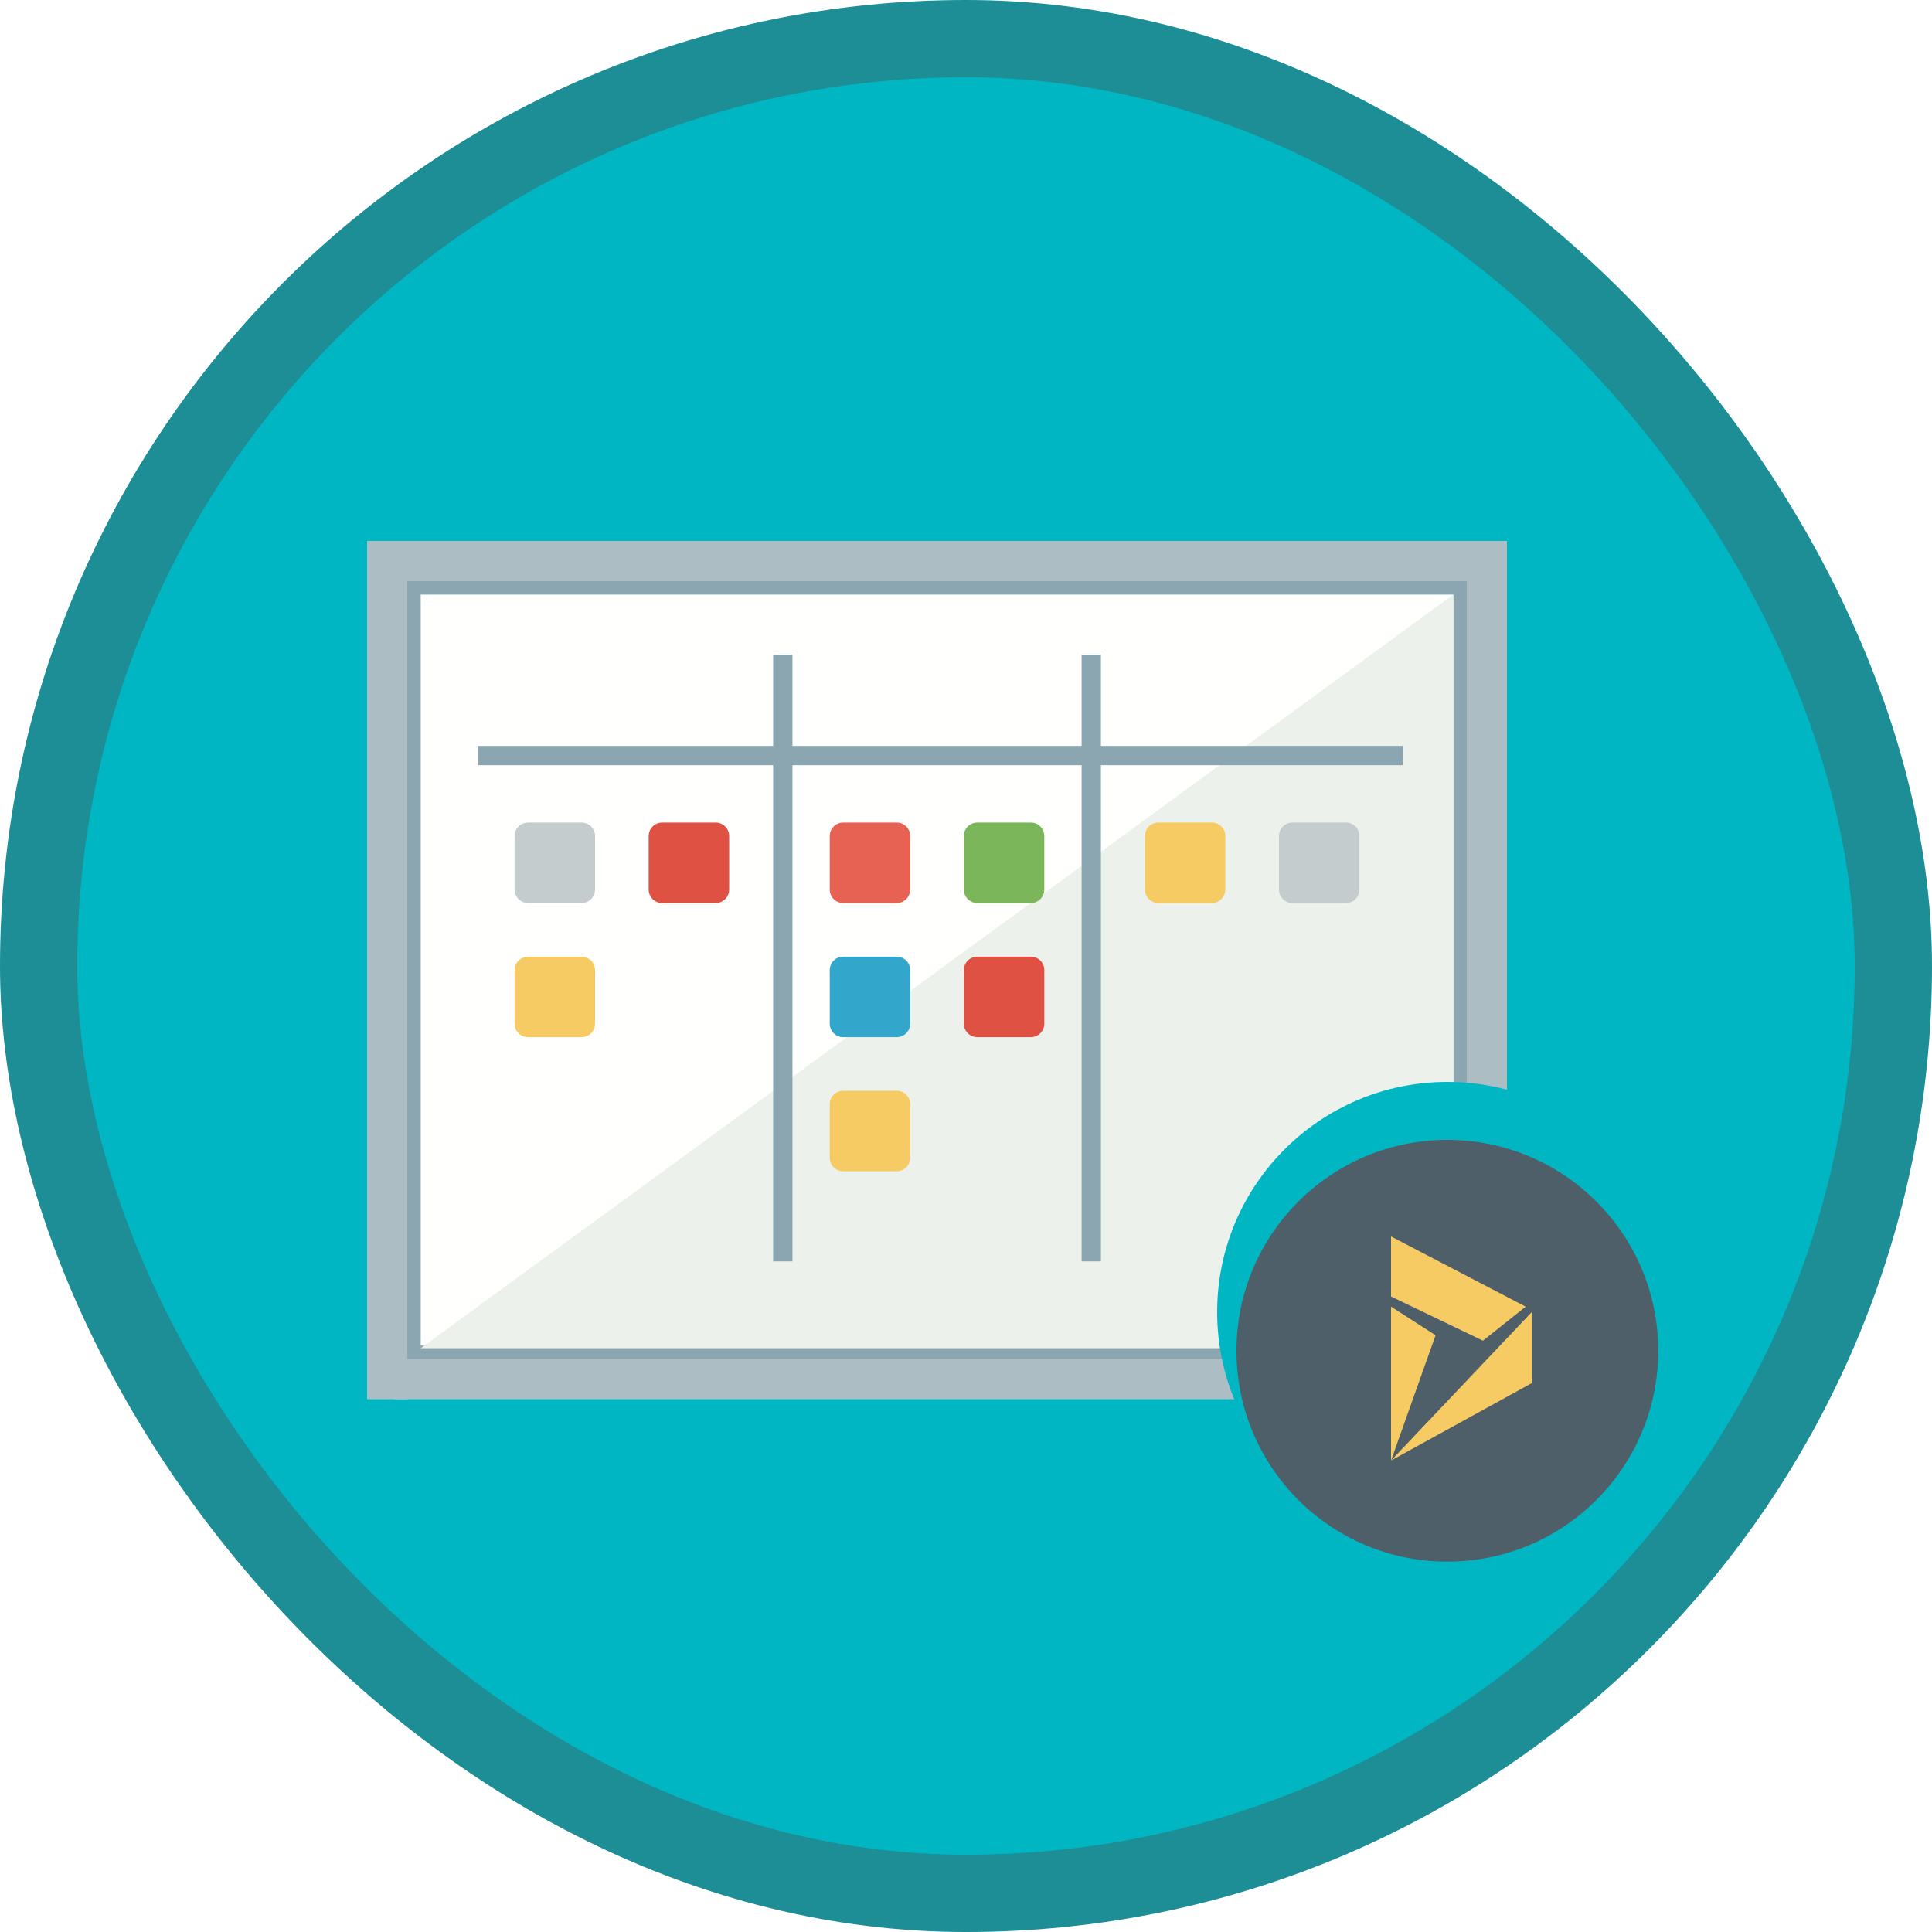 <?xml version="1.0" encoding="UTF-8"?>
<svg width="100px" height="100px" viewBox="0 0 100 100" version="1.1" xmlns="http://www.w3.org/2000/svg" xmlns:xlink="http://www.w3.org/1999/xlink">
    <!-- Generator: Sketch 53 (72520) - https://sketchapp.com -->
    <title>Configure and use Lean Manufacturing in Microsoft Dynamics for Finance and Operations/use-kanban-boards-in-microsoft-dynamics-365-for-finance-and-operations</title>
    <desc>Created with Sketch.</desc>
    <defs>
        <rect id="path-1" x="0" y="0" width="96" height="96" rx="48"></rect>
        <filter x="-6.8%" y="-8.9%" width="113.6%" height="117.8%" filterUnits="objectBoundingBox" id="filter-3">
            <feOffset dx="0" dy="2" in="SourceAlpha" result="shadowOffsetOuter1"></feOffset>
            <feColorMatrix values="0 0 0 0 0   0 0 0 0 0   0 0 0 0 0  0 0 0 0.1 0" type="matrix" in="shadowOffsetOuter1" result="shadowMatrixOuter1"></feColorMatrix>
            <feMerge>
                <feMergeNode in="shadowMatrixOuter1"></feMergeNode>
                <feMergeNode in="SourceGraphic"></feMergeNode>
            </feMerge>
        </filter>
        <filter x="-18.2%" y="-18.2%" width="136.4%" height="136.4%" filterUnits="objectBoundingBox" id="filter-4">
            <feOffset dx="0" dy="2" in="SourceAlpha" result="shadowOffsetOuter1"></feOffset>
            <feColorMatrix values="0 0 0 0 0   0 0 0 0 0   0 0 0 0 0  0 0 0 0.1 0" type="matrix" in="shadowOffsetOuter1" result="shadowMatrixOuter1"></feColorMatrix>
            <feMerge>
                <feMergeNode in="shadowMatrixOuter1"></feMergeNode>
                <feMergeNode in="SourceGraphic"></feMergeNode>
            </feMerge>
        </filter>
    </defs>
    <g id="Badges" stroke="none" stroke-width="1" fill="none" fill-rule="evenodd">
        <g id="Configure-and-use-Lean-Manufacturing-in-Microsoft-Dynamics-for-Finance-and-Operations" transform="translate(-50, -1060)">
            <g id="Configure-and-use-Lean-Manufacturing-in-Microsoft-Dynamics-for-Finance-and-Operations/use-kanban-boards-in-microsoft-dynamics-365-for-finance-and-operations" transform="translate(50, 1060)">
                <g id="Mask" transform="translate(2, 2)">
                    <mask id="mask-2" fill="white">
                        <use xlink:href="#path-1"></use>
                    </mask>
                    <use id="BG" fill="#01B6C3" xlink:href="#path-1"></use>
                    <g id="kanbans" filter="url(#filter-3)" mask="url(#mask-2)">
                        <g transform="translate(17, 24)">
                            <g id="Group-84" stroke="none" fill-rule="evenodd">
                                <g id="Group-83" fill-rule="nonzero">
                                    <rect id="Rectangle" fill="#8BA6B1" x="1.388" y="0.831" width="56.918" height="42.341"></rect>
                                    <rect id="Rectangle" fill="#FFFFFE" x="2.776" y="2.776" width="53.447" height="38.871"></rect>
                                    <polygon id="Path-82" fill="#ECF1EC" points="2.776 41.784 56.224 2.776 56.224 41.784"></polygon>
                                    <rect id="Rectangle" fill="#ADBDC4" x="1.388" y="42.341" width="56.918" height="2.082"></rect>
                                    <polygon id="Rectangle" fill="#ADBDC4" transform="translate(1.041, 22.212) rotate(90) translate(-1.041, -22.212) " points="-21.171 21.171 23.253 21.171 23.253 23.253 -21.171 23.253"></polygon>
                                    <polygon id="Rectangle" fill="#ADBDC4" transform="translate(57.959, 22.212) rotate(90) translate(-57.959, -22.212) " points="35.747 21.171 80.171 21.171 80.171 23.253 35.747 23.253"></polygon>
                                </g>
                                <rect id="Rectangle" fill="#ADBDC4" fill-rule="nonzero" x="1.388" y="0" width="56.918" height="2.082"></rect>
                            </g>
                            <g id="Group-87" stroke="none" fill-rule="evenodd" transform="translate(20.824, 6.247)" stroke-linecap="square">
                                <path d="M0.694,0.145 L0.694,30.541" id="Line-3" stroke="#8BA6B1" fill-rule="nonzero"></path>
                                <path d="M16.659,0.145 L16.659,30.541" id="Line-3" stroke="#8BA6B1" fill-rule="nonzero"></path>
                            </g>
                            <path d="M6.247,11.106 L53.1,11.106" id="Line-4" stroke="#8BA6B1" stroke-linecap="square" fill-rule="nonzero"></path>
                            <g id="Group-90" stroke="none" fill-rule="evenodd" transform="translate(7.635, 14.576)">
                                <path d="M4.165,3.471 C4.165,3.852 3.852,4.165 3.471,4.165 L0.694,4.165 C0.312,4.165 0,3.852 0,3.471 L0,0.694 C0,0.312 0.312,0 0.694,0 L3.471,0 C3.852,0 4.165,0.312 4.165,0.694 L4.165,3.471" id="Fill-1348" fill="#C5CCCD"></path>
                                <path d="M11.106,3.471 C11.106,3.852 10.794,4.165 10.412,4.165 L7.635,4.165 C7.254,4.165 6.941,3.852 6.941,3.471 L6.941,0.694 C6.941,0.312 7.254,0 7.635,0 L10.412,0 C10.794,0 11.106,0.312 11.106,0.694 L11.106,3.471" id="Fill-1348" fill="#DF5142"></path>
                                <path d="M4.165,10.412 C4.165,10.794 3.852,11.106 3.471,11.106 L0.694,11.106 C0.312,11.106 0,10.794 0,10.412 L0,7.635 C0,7.254 0.312,6.941 0.694,6.941 L3.471,6.941 C3.852,6.941 4.165,7.254 4.165,7.635 L4.165,10.412" id="Fill-1348" fill="#F7CB64"></path>
                            </g>
                            <g id="Group-86" stroke="none" fill-rule="evenodd" transform="translate(23.947, 14.576)">
                                <path d="M11.106,3.471 C11.106,3.852 10.794,4.165 10.412,4.165 L7.635,4.165 C7.254,4.165 6.941,3.852 6.941,3.471 L6.941,0.694 C6.941,0.312 7.254,0 7.635,0 L10.412,0 C10.794,0 11.106,0.312 11.106,0.694 L11.106,3.471" id="Fill-1348" fill="#7CB65A"></path>
                                <path d="M4.165,17.353 C4.165,17.735 3.852,18.047 3.471,18.047 L0.694,18.047 C0.312,18.047 0,17.735 0,17.353 L0,14.576 C0,14.195 0.312,13.882 0.694,13.882 L3.471,13.882 C3.852,13.882 4.165,14.195 4.165,14.576 L4.165,17.353" id="Fill-1348" fill="#F7CB64"></path>
                                <path d="M4.165,10.412 C4.165,10.794 3.852,11.106 3.471,11.106 L0.694,11.106 C0.312,11.106 0,10.794 0,10.412 L0,7.635 C0,7.254 0.312,6.941 0.694,6.941 L3.471,6.941 C3.852,6.941 4.165,7.254 4.165,7.635 L4.165,10.412" id="Fill-1348" fill="#33A7CB"></path>
                                <path d="M11.106,10.412 C11.106,10.794 10.794,11.106 10.412,11.106 L7.635,11.106 C7.254,11.106 6.941,10.794 6.941,10.412 L6.941,7.635 C6.941,7.254 7.254,6.941 7.635,6.941 L10.412,6.941 C10.794,6.941 11.106,7.254 11.106,7.635 L11.106,10.412" id="Fill-1348" fill="#DF5142"></path>
                                <path d="M4.165,3.471 C4.165,3.852 3.852,4.165 3.471,4.165 L0.694,4.165 C0.312,4.165 0,3.852 0,3.471 L0,0.694 C0,0.312 0.312,0 0.694,0 L3.471,0 C3.852,0 4.165,0.312 4.165,0.694 L4.165,3.471" id="Fill-1348" fill="#E86254"></path>
                            </g>
                            <g id="Group-89" stroke="none" fill-rule="evenodd" transform="translate(40.259, 14.576)">
                                <path d="M4.165,3.471 C4.165,3.852 3.852,4.165 3.471,4.165 L0.694,4.165 C0.312,4.165 0,3.852 0,3.471 L0,0.694 C0,0.312 0.312,0 0.694,0 L3.471,0 C3.852,0 4.165,0.312 4.165,0.694 L4.165,3.471" id="Fill-1348" fill="#F7CB64"></path>
                                <path d="M11.106,3.471 C11.106,3.852 10.794,4.165 10.412,4.165 L7.635,4.165 C7.254,4.165 6.941,3.852 6.941,3.471 L6.941,0.694 C6.941,0.312 7.254,0 7.635,0 L10.412,0 C10.794,0 11.106,0.312 11.106,0.694 L11.106,3.471" id="Fill-1348" fill="#C5CCCD"></path>
                            </g>
                        </g>
                    </g>
                    <circle id="Oval" fill="#01B6C3" fill-rule="nonzero" mask="url(#mask-2)" cx="72.915" cy="65.915" r="11.915"></circle>
                    <g id="dynamics-icon" filter="url(#filter-4)" mask="url(#mask-2)">
                        <g transform="translate(62, 55)">
                            <circle id="Oval" fill="#4F5F69" fill-rule="nonzero" cx="10.915" cy="10.915" r="10.915"></circle>
                            <g id="Dynamics-icon" stroke-width="1" fill="none" fill-rule="evenodd" transform="translate(8, 5)">
                                <polygon id="Path" fill="#F7CB64" points="0 11.598 2.305 5.113 0 3.632"></polygon>
                                <polygon id="Path" fill="#F7CB64" points="7.29 7.587 7.29 3.906 0 11.598"></polygon>
                                <polygon id="Path" fill="#F7CB64" points="0 0 0 3.107 4.757 5.394 6.969 3.632"></polygon>
                            </g>
                        </g>
                    </g>
                </g>
                <g id="Dynamic-Border" stroke="#1D8E96" stroke-width="4">
                    <rect id="Azure-Border" x="2" y="2" width="96" height="96" rx="48"></rect>
                </g>
            </g>
        </g>
    </g>
</svg>